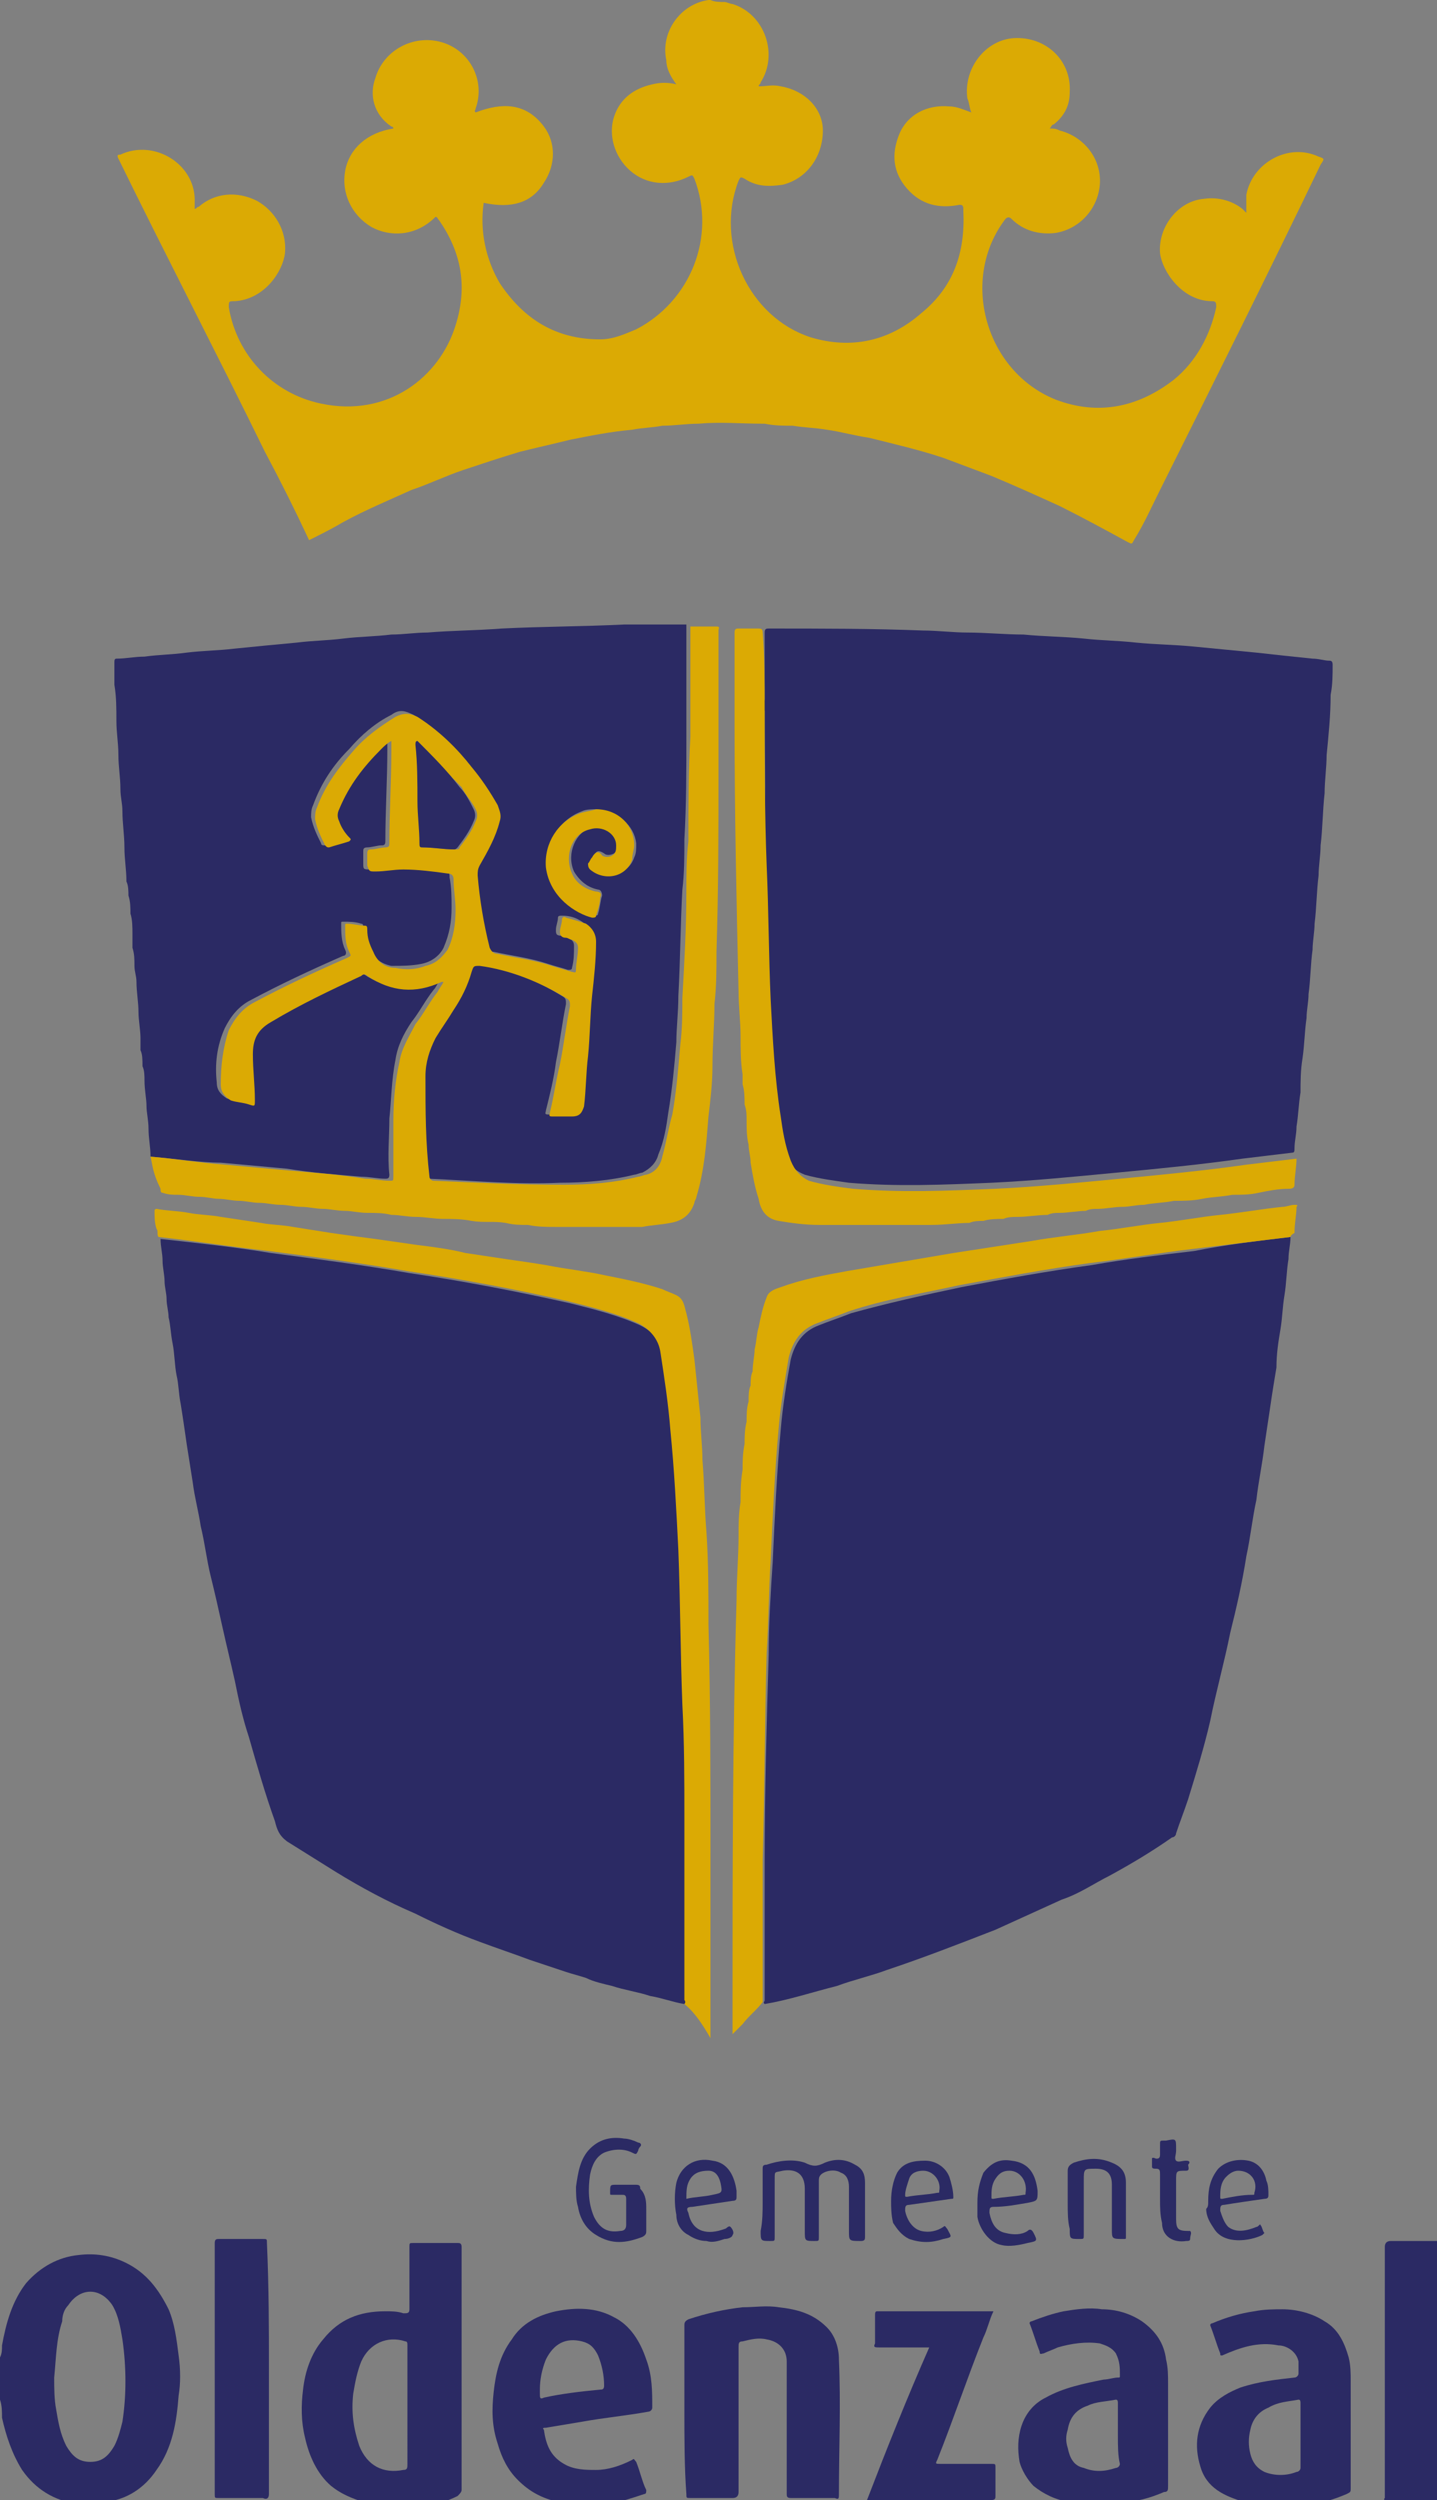 <?xml version="1.0" encoding="UTF-8"?>
<!-- Generator: Adobe Illustrator 23.1.1, SVG Export Plug-In . SVG Version: 6.00 Build 0)  -->
<svg xmlns="http://www.w3.org/2000/svg" xmlns:xlink="http://www.w3.org/1999/xlink" version="1.1" id="Laag_1" x="0px" y="0px" viewBox="0 0 71.6 124.5" style="enable-background:new 0 0 71.6 124.5;" xml:space="preserve">
<rect x="0" y="0" width="71.6" height="124.5" fill="#808080" stroke="none"/>
<style type="text/css">
	.st0{fill:#DBAA04;}
	.st1{fill:#2B2A64;}
	.st2{fill:#FFFFFF;}
</style>
<g>
	<path class="st0" d="M36.1,0.1c0.1,0,0.3,0.1,0.4,0.1c1.6,0.5,2.3,2.5,1.4,3.9c0,0.1-0.1,0.1-0.1,0.2c0.4,0,0.7-0.1,1.1,0   C40.1,4.5,41,5.4,41,6.5c0,1.3-0.8,2.4-2,2.7c-0.7,0.1-1.3,0.1-1.9-0.3c-0.2-0.1-0.2-0.1-0.3,0.1c-1.2,3.1,0.5,6.8,3.6,7.8   c2,0.6,3.9,0.2,5.5-1.2c1.6-1.3,2.2-3,2.1-5.1v-0.1c0-0.2-0.1-0.2-0.2-0.2c-1,0.2-1.9,0-2.6-0.8s-0.8-1.7-0.4-2.7s1.4-1.5,2.5-1.4   c0.4,0,0.8,0.2,1.1,0.3l0,0l0,0l0,0l0,0c-0.1-0.2-0.1-0.5-0.2-0.7c-0.2-1.5,0.9-2.9,2.3-3c1.6-0.1,2.9,1.1,2.8,2.7   c0,0.7-0.3,1.2-0.8,1.6c-0.1,0-0.1,0.1-0.2,0.2c0.2,0,0.3,0,0.5,0.1c1.2,0.3,2.1,1.4,2,2.7c-0.1,1.2-1,2.2-2.2,2.4   c-0.8,0.1-1.6-0.1-2.2-0.7c-0.1-0.1-0.2-0.1-0.3,0c-2.3,3-1,7.6,2.5,9c2.1,0.8,4.1,0.4,5.9-1c1.1-0.9,1.8-2.2,2.1-3.6   c0-0.2,0-0.3-0.2-0.3c-1.5,0-2.5-1.5-2.6-2.4c-0.1-1.3,0.9-2.6,2.2-2.7c0.7-0.1,1.4,0.1,1.9,0.5c0.1,0.1,0.1,0.1,0.2,0.2   c0-0.3,0-0.6,0-0.9c0.3-1.6,2.1-2.6,3.6-1.9C66,7.9,66,7.9,65.8,8.2c-2.6,5.4-5.3,10.8-8,16.2c-0.4,0.8-0.8,1.7-1.3,2.5   c-0.1,0.2-0.1,0.2-0.3,0.1c-1.1-0.6-2.2-1.2-3.4-1.8c-1.1-0.5-2.2-1-3.4-1.5c-0.8-0.3-1.6-0.6-2.4-0.9c-1.2-0.4-2.5-0.7-3.7-1   c-0.7-0.1-1.4-0.3-2.1-0.4c-0.6-0.1-1.1-0.1-1.7-0.2c-0.5,0-0.9,0-1.4-0.1c0,0,0,0-0.1,0c-1.1,0-2.1-0.1-3.2,0   c-0.6,0-1.2,0.1-1.8,0.1c-0.5,0.1-1,0.1-1.5,0.2c-1.1,0.1-2.1,0.3-3.1,0.5c-0.8,0.2-1.7,0.4-2.5,0.6c-1,0.3-1.9,0.6-2.8,0.9   c-0.9,0.3-1.7,0.7-2.6,1c-1.1,0.5-2.3,1-3.4,1.6c-0.5,0.3-1.1,0.6-1.7,0.9c-0.7-1.5-1.4-2.9-2.2-4.4c-2.4-4.9-4.9-9.7-7.3-14.6   C5.8,7.7,5.9,7.7,6,7.7c1.7-0.8,3.8,0.5,3.7,2.4c0,0.1,0,0.2,0,0.3c0.1,0,0.1-0.1,0.2-0.1c0.8-0.7,1.9-0.8,2.9-0.3   c0.9,0.5,1.5,1.5,1.4,2.6c-0.1,0.9-1,2.3-2.5,2.4c-0.3,0-0.3,0-0.3,0.3c0.4,2.4,2.2,4.3,4.6,4.8c3.3,0.7,5.9-1.3,6.7-3.9   c0.6-1.9,0.3-3.6-0.8-5.2c-0.1-0.1-0.1-0.2-0.2-0.2c-1,1-2.3,1-3.2,0.5c-1-0.6-1.5-1.7-1.3-2.8s1.1-1.9,2.4-2.1   c0-0.1-0.1-0.1-0.1-0.1c-0.9-0.6-1.1-1.6-0.8-2.4c0.4-1.4,1.9-2.2,3.3-1.8c1.4,0.4,2.2,1.9,1.7,3.3c0,0.1-0.1,0.1,0,0.2   c1.3-0.5,2.5-0.5,3.4,0.7c0.6,0.8,0.6,1.9,0,2.8c-0.6,1-1.6,1.3-3,1c-0.2,1.4,0.1,2.8,0.8,4c1.2,1.8,2.8,2.8,5,2.8   c0.7,0,1.3-0.3,1.8-0.5c2.7-1.4,4-4.6,2.9-7.5c-0.1-0.2-0.1-0.2-0.3-0.1c-1,0.5-2.1,0.4-2.9-0.3c-0.8-0.7-1.1-1.8-0.8-2.7   c0.3-0.9,1-1.4,1.9-1.6c0.4-0.1,0.8-0.1,1.2,0c-0.3-0.4-0.5-0.8-0.5-1.2c-0.3-1.4,0.7-2.8,2.1-3h0.1C35.6,0.1,35.9,0.1,36.1,0.1z"></path>
	<path class="st1" d="M0,117.4c0.1-0.2,0.1-0.4,0.1-0.6c0.2-1.1,0.5-2.2,1.2-3.1c0.7-0.8,1.6-1.3,2.6-1.4c0.8-0.1,1.6,0,2.4,0.4   c1,0.5,1.6,1.3,2.1,2.3c0.3,0.7,0.4,1.5,0.5,2.3c0.1,0.7,0.1,1.4,0,2c-0.1,1.3-0.3,2.6-1.1,3.7c-0.6,0.9-1.5,1.5-2.6,1.6   c0,0-0.1,0-0.1,0.1c-0.4,0-0.8,0-1.2,0c0-0.1-0.1,0-0.1,0c-1.1-0.2-2-0.7-2.7-1.7c-0.5-0.8-0.8-1.7-1-2.6c0-0.3,0-0.6-0.1-0.9   C0,118.8,0,118.1,0,117.4z M2.7,118.4c0,0.5,0,1.1,0.1,1.6c0.1,0.6,0.2,1.2,0.5,1.8c0.3,0.5,0.6,0.8,1.2,0.8s0.9-0.3,1.2-0.8   c0.2-0.4,0.3-0.8,0.4-1.2c0.2-1.3,0.2-2.7,0-4.1c-0.1-0.6-0.2-1.2-0.5-1.7c-0.6-0.9-1.6-0.9-2.2,0c-0.2,0.2-0.3,0.5-0.3,0.8   C2.8,116.5,2.8,117.4,2.7,118.4z"></path>
	<path class="st1" d="M18.7,124.7c-0.2-0.1-0.4-0.1-0.6-0.1c-0.6-0.2-1.1-0.4-1.6-0.8c-0.7-0.6-1.1-1.5-1.3-2.4   c-0.2-0.8-0.2-1.6-0.1-2.4c0.1-0.9,0.4-1.8,1-2.5c0.8-1,1.8-1.4,3.1-1.4c0.3,0,0.6,0,0.9,0.1c0.2,0,0.3,0,0.3-0.2c0-1,0-2.1,0-3.1   c0-0.2,0-0.2,0.2-0.2c0.7,0,1.5,0,2.2,0c0.1,0,0.2,0,0.2,0.2c0,4,0,8,0,12.1c0,0.1-0.1,0.2-0.2,0.3c-0.6,0.3-1.3,0.5-2,0.6   c-0.1,0-0.2,0-0.2,0.1C19.9,124.7,19.3,124.7,18.7,124.7z M20.3,119.7c0-1,0-2,0-2.9c0-0.1,0-0.2-0.1-0.2c-0.9-0.3-1.8,0.1-2.2,1   c-0.2,0.5-0.3,1-0.4,1.6c-0.1,0.9,0,1.7,0.3,2.6c0.4,1,1.2,1.4,2.2,1.2c0.2,0,0.2-0.1,0.2-0.3C20.3,121.6,20.3,120.7,20.3,119.7z"></path>
	<path class="st1" d="M53.7,124.7c-0.1-0.1-0.3-0.1-0.4-0.1c-0.7-0.1-1.3-0.4-1.8-0.8c-0.3-0.3-0.6-0.8-0.7-1.2   c-0.1-0.6-0.1-1.2,0.1-1.8s0.6-1.1,1.2-1.4c0.9-0.5,1.9-0.7,2.9-0.9c0.2,0,0.5-0.1,0.7-0.1c0.1,0,0.1,0,0.1-0.1   c0-0.4,0-0.7-0.2-1.1c-0.2-0.3-0.5-0.4-0.8-0.5c-0.7-0.1-1.4,0-2.1,0.2c-0.2,0.1-0.5,0.2-0.7,0.3c-0.1,0-0.2,0.1-0.2-0.1   c-0.2-0.5-0.3-0.9-0.5-1.4c0-0.1,0.1-0.1,0.1-0.1c0.5-0.2,1.1-0.4,1.6-0.5c0.6-0.1,1.3-0.2,1.9-0.1c0.7,0,1.4,0.2,2,0.6   c0.7,0.5,1.1,1.1,1.2,1.9c0.1,0.4,0.1,0.8,0.1,1.2c0,1.7,0,3.4,0,5.1c0,0.2,0,0.3-0.2,0.3c-0.7,0.3-1.4,0.5-2.1,0.5   c-0.1,0-0.2,0-0.2,0.1C55,124.7,54.4,124.7,53.7,124.7z M55.7,121.3c0-0.5,0-1.1,0-1.6c0-0.1,0-0.2-0.1-0.2c-0.5,0.1-1,0.1-1.4,0.3   c-0.6,0.2-0.9,0.6-1,1.2c-0.1,0.3-0.1,0.6,0,0.9c0.1,0.5,0.3,0.9,0.8,1c0.5,0.2,1,0.2,1.6,0c0.1,0,0.2-0.1,0.2-0.2   C55.7,122.3,55.7,121.8,55.7,121.3z"></path>
	<path class="st1" d="M62.7,124.7c-0.2-0.1-0.5-0.1-0.7-0.1c-1-0.3-1.9-0.7-2.2-1.8c-0.3-1-0.2-2,0.5-2.9c0.4-0.5,1-0.8,1.5-1   c0.9-0.3,1.8-0.4,2.7-0.5c0.1,0,0.2-0.1,0.2-0.2c0-0.2,0-0.4,0-0.6c-0.1-0.5-0.6-0.8-1-0.8c-1-0.2-1.9,0.1-2.8,0.5   c-0.1,0-0.1,0-0.1-0.1c-0.2-0.5-0.3-0.9-0.5-1.4c0-0.1,0.1-0.1,0.1-0.1c0.7-0.3,1.4-0.5,2.1-0.6c0.5-0.1,1-0.1,1.4-0.1   c0.7,0,1.5,0.2,2.1,0.6c0.7,0.4,1,1.1,1.2,1.8c0.1,0.4,0.1,0.8,0.1,1.2c0,1.8,0,3.5,0,5.3c0,0.2,0,0.2-0.2,0.3   c-0.7,0.3-1.4,0.5-2.2,0.6c-0.1,0-0.1,0-0.2,0C64,124.7,63.4,124.7,62.7,124.7z M64.8,121.3c0-0.5,0-1.1,0-1.6c0-0.1,0-0.2-0.1-0.2   c-0.5,0.1-1,0.1-1.5,0.4c-0.5,0.2-0.8,0.6-0.9,1.1c-0.1,0.4-0.1,0.8,0,1.2s0.3,0.7,0.7,0.9c0.5,0.2,1.1,0.2,1.6,0   c0.1,0,0.2-0.1,0.2-0.2C64.8,122.3,64.8,121.8,64.8,121.3z"></path>
	<path class="st1" d="M28.2,124.7c-0.1-0.1-0.3-0.1-0.4-0.1c-0.8-0.2-1.4-0.5-2-1.1c-0.5-0.5-0.8-1.1-1-1.8   c-0.3-0.9-0.3-1.7-0.2-2.6c0.1-0.9,0.3-1.8,0.9-2.6c0.5-0.8,1.3-1.2,2.2-1.4c1-0.2,2-0.2,2.9,0.3c0.8,0.4,1.3,1.2,1.6,2.1   c0.3,0.8,0.3,1.6,0.3,2.4c0,0.1-0.1,0.2-0.2,0.2c-1.1,0.2-2.2,0.3-3.3,0.5c-0.6,0.1-1.2,0.2-1.8,0.3c-0.1,0-0.2,0-0.1,0.1   c0.1,0.7,0.3,1.3,1,1.7c0.5,0.3,1.1,0.3,1.6,0.3c0.6,0,1.2-0.2,1.8-0.5c0.1-0.1,0.1,0,0.2,0.1c0.2,0.5,0.3,1,0.5,1.4   c0,0.1,0,0.2-0.1,0.2c-0.6,0.2-1.2,0.4-1.8,0.5c-0.2,0-0.3,0-0.5,0.1C29.3,124.7,28.8,124.7,28.2,124.7z M26.9,119   c0,0.1,0,0.1,0,0.2c0,0.2,0,0.3,0.2,0.2c0.9-0.2,1.8-0.3,2.8-0.4c0.1,0,0.2,0,0.2-0.2c0-0.5-0.1-1-0.3-1.5   c-0.2-0.4-0.4-0.6-0.8-0.7c-0.8-0.2-1.4,0.1-1.8,0.9C27,118,26.9,118.5,26.9,119z"></path>
	<path class="st1" d="M71.6,124.5c-0.8,0-1.6,0-2.5,0c-0.1,0-0.2,0-0.1-0.1v-0.1c0-4.1,0-8.3,0-12.4c0-0.2,0.1-0.3,0.3-0.3   c0.8,0,1.6,0,2.3,0C71.6,115.9,71.6,120.2,71.6,124.5z"></path>
	<path class="st1" d="M34.1,99.8c-0.6-0.1-1.1-0.3-1.7-0.4c-0.6-0.2-1.3-0.3-1.9-0.5c-0.4-0.1-0.9-0.2-1.3-0.4   c-0.3-0.1-0.7-0.2-1-0.3c-0.6-0.2-1.2-0.4-1.8-0.6c-0.8-0.3-1.7-0.6-2.5-0.9c-1.1-0.4-2.2-0.9-3.2-1.4c-1.4-0.6-2.7-1.3-4-2.1   c-0.8-0.5-1.6-1-2.4-1.5c-0.4-0.3-0.5-0.6-0.6-1c-0.5-1.4-0.9-2.8-1.3-4.2c-0.3-0.9-0.5-1.8-0.7-2.8c-0.2-0.9-0.4-1.7-0.6-2.6   s-0.4-1.8-0.6-2.6c-0.2-0.8-0.3-1.7-0.5-2.5c-0.1-0.7-0.3-1.4-0.4-2.2c-0.1-0.6-0.2-1.3-0.3-1.9c-0.1-0.7-0.2-1.4-0.3-2   c-0.1-0.5-0.1-1-0.2-1.4c-0.1-0.5-0.1-1.1-0.2-1.6c-0.1-0.5-0.1-0.9-0.2-1.3c0-0.3-0.1-0.6-0.1-0.9s-0.1-0.6-0.1-0.9   s-0.1-0.7-0.1-1c0-0.4-0.1-0.7-0.1-1.1c1.8,0.2,3.7,0.4,5.5,0.7c2.3,0.3,4.6,0.6,6.9,1c2.7,0.4,5.3,0.9,8,1.5   c1.2,0.3,2.4,0.6,3.5,1.1c0.6,0.3,1,0.7,1.1,1.4c0.3,1.3,0.4,2.6,0.5,3.9c0.2,2,0.3,4,0.4,6c0.1,2.6,0.2,5.1,0.2,7.7   c0,1.9,0.1,3.8,0.1,5.7c0,3,0,6,0,9C34.2,99.6,34.2,99.7,34.1,99.8z"></path>
	<path class="st1" d="M64.3,61.6c0,0.4-0.1,0.7-0.1,1.1c-0.1,0.6-0.1,1.2-0.2,1.8c-0.1,0.6-0.1,1.1-0.2,1.7s-0.2,1.2-0.2,1.9   c-0.1,0.6-0.2,1.2-0.3,1.9c-0.1,0.7-0.2,1.3-0.3,2c-0.1,0.9-0.3,1.8-0.4,2.7c-0.2,0.9-0.3,1.9-0.5,2.8c-0.2,1.3-0.5,2.6-0.8,3.8   c-0.3,1.5-0.7,2.9-1,4.4c-0.3,1.3-0.7,2.6-1.1,3.9c-0.2,0.6-0.4,1.1-0.6,1.7c0,0.1-0.1,0.2-0.2,0.2c-1,0.7-2,1.3-3.1,1.9   c-0.8,0.4-1.5,0.9-2.4,1.2c-1.1,0.5-2.2,1-3.3,1.5c-1.8,0.7-3.6,1.4-5.4,2c-0.8,0.3-1.7,0.5-2.5,0.8c-1.2,0.3-2.4,0.7-3.6,0.9   c-0.1-0.1,0-0.1,0-0.2c0-2.3,0-4.6,0-6.9c0-3.4,0.1-6.9,0.2-10.3c0-1.5,0.1-3.1,0.2-4.6c0.1-2.2,0.2-4.4,0.4-6.6   c0.1-1.2,0.3-2.4,0.5-3.5c0.2-0.8,0.6-1.4,1.4-1.7c0.5-0.2,1.1-0.4,1.6-0.6c1.8-0.5,3.6-0.9,5.5-1.3c2.1-0.4,4.3-0.8,6.5-1.1   c1.7-0.3,3.4-0.5,5.1-0.7C61,62,62.6,61.8,64.3,61.6z"></path>
	<path class="st1" d="M38.1,35.4c-0.1-0.2,0-0.4,0-0.6c0-1.1,0-2.2,0-3.3c0-0.2,0.1-0.2,0.2-0.2c2.6,0,5.2,0,7.7,0.1   c0.7,0,1.5,0.1,2.2,0.1c0.9,0,1.9,0.1,2.8,0.1c1,0.1,2,0.1,3,0.2c0.9,0.1,1.7,0.1,2.6,0.2c1,0.1,1.9,0.1,2.9,0.2s2.1,0.2,3.1,0.3   c0.9,0.1,1.8,0.2,2.8,0.3c0.3,0,0.6,0.1,0.8,0.1c0.1,0,0.2,0,0.2,0.2c0,0.5,0,1-0.1,1.5c0,1-0.1,2-0.2,3c0,0.6-0.1,1.3-0.1,1.9   c-0.1,0.9-0.1,1.8-0.2,2.6c0,0.5-0.1,1-0.1,1.5c-0.1,0.8-0.1,1.6-0.2,2.4c0,0.4-0.1,0.9-0.1,1.3c-0.1,0.7-0.1,1.5-0.2,2.2   c0,0.4-0.1,0.8-0.1,1.2c-0.1,0.7-0.1,1.3-0.2,2c-0.1,0.6-0.1,1.2-0.1,1.7c-0.1,0.6-0.1,1.1-0.2,1.7c0,0.4-0.1,0.7-0.1,1.1   c0,0.1,0,0.2-0.1,0.2c-0.8,0.1-1.7,0.2-2.5,0.3c-2.1,0.3-4.2,0.5-6.3,0.7c-2.1,0.2-4.1,0.4-6.2,0.5c-2.4,0.1-4.7,0.2-7.1,0   c-0.7-0.1-1.5-0.2-2.2-0.4c-0.5-0.2-0.8-0.5-0.9-1c-0.2-0.7-0.3-1.4-0.5-2.2c-0.3-1.9-0.4-3.9-0.5-5.8C38.1,47.3,38,45,38,42.8   C38.2,40.5,38.1,37.9,38.1,35.4z"></path>
	<path class="st1" d="M7.5,57.6c0-0.5-0.1-0.9-0.1-1.4c0-0.4-0.1-0.8-0.1-1.1c0-0.4-0.1-0.8-0.1-1.3c0-0.2,0-0.5-0.1-0.7   c0-0.3,0-0.6-0.1-0.8c0-0.2,0-0.4,0-0.6c0-0.4-0.1-0.9-0.1-1.3c0-0.5-0.1-1-0.1-1.5c0-0.3-0.1-0.5-0.1-0.8s0-0.6-0.1-0.9   c0-0.2,0-0.5,0-0.7c0-0.3,0-0.7-0.1-1c0-0.3,0-0.6-0.1-0.9c0-0.2,0-0.5-0.1-0.7c0-0.6-0.1-1.1-0.1-1.7S6.1,41,6.1,40.4   C6.1,40,6,39.7,6,39.3c0-0.6-0.1-1.1-0.1-1.7c0-0.6-0.1-1.1-0.1-1.7s0-1.2-0.1-1.8c0-0.4,0-0.8,0-1.1c0-0.1,0-0.2,0.1-0.2   c0.5,0,0.9-0.1,1.4-0.1c0.7-0.1,1.4-0.1,2.1-0.2c0.8-0.1,1.6-0.1,2.4-0.2c1-0.1,2-0.2,3.1-0.3c0.8-0.1,1.5-0.1,2.3-0.2   c0.8-0.1,1.6-0.1,2.4-0.2c0.6,0,1.2-0.1,1.8-0.1c1.2-0.1,2.4-0.1,3.7-0.2c2-0.1,4.1-0.1,6.1-0.2c1,0,2,0,3.1,0c0,1.8,0,3.7,0,5.5   c0,1.7,0,3.5-0.1,5.2c0,0.8,0,1.7-0.1,2.5c-0.1,1.8-0.1,3.5-0.2,5.3c0,0.8-0.1,1.6-0.1,2.3c-0.1,1.2-0.2,2.3-0.4,3.5   c-0.1,0.7-0.2,1.4-0.5,2.1c-0.1,0.4-0.4,0.7-0.8,0.9c-0.1,0-0.3,0.1-0.4,0.1c-1.2,0.3-2.5,0.4-3.7,0.4c-2.2,0.1-4.3-0.1-6.5-0.2   c-0.1,0-0.2-0.1-0.2-0.2c-0.1-1.7-0.2-3.3-0.2-5c0-0.7,0.2-1.3,0.5-1.9c0.3-0.5,0.6-0.9,0.9-1.4c0.4-0.6,0.7-1.2,0.9-1.9   c0.1-0.3,0.1-0.3,0.4-0.3c1.6,0.2,3,0.8,4.3,1.6c0.2,0.1,0.2,0.2,0.2,0.4c-0.2,1-0.3,1.9-0.5,2.9c-0.1,0.8-0.3,1.6-0.5,2.4   c0,0.1-0.1,0.2,0.1,0.2c0.3,0,0.7,0,1,0c0.4,0,0.5-0.2,0.6-0.5c0.1-0.8,0.2-1.7,0.2-2.5c0.1-1,0.2-2,0.2-3c0.1-0.9,0.2-1.8,0.2-2.7   c0-0.4-0.2-0.7-0.5-0.9c-0.3-0.2-0.6-0.3-1-0.3c-0.1,0-0.2,0-0.2,0.1c0,0.2-0.1,0.4-0.1,0.6s0,0.3,0.3,0.3c0.1,0,0.2,0,0.3,0.1   c0.2,0.1,0.3,0.2,0.3,0.4c0,0.4,0,0.7-0.1,1.1c0,0.1-0.1,0.1-0.2,0.1c-0.3-0.1-0.7-0.2-1-0.3c-0.9-0.3-1.8-0.4-2.7-0.6   c-0.2,0-0.3-0.1-0.4-0.3c-0.4-1.2-0.5-2.4-0.6-3.6c0-0.2,0-0.3,0.1-0.5c0.4-0.7,0.8-1.5,1-2.2c0.1-0.3,0.1-0.5-0.1-0.8   c-0.4-0.7-0.8-1.3-1.3-1.9c-0.8-1-1.7-1.9-2.7-2.5c-0.4-0.2-0.7-0.3-1.1,0c-0.8,0.4-1.5,1-2.1,1.7c-0.8,0.8-1.4,1.7-1.8,2.8   c-0.1,0.2-0.1,0.4-0.1,0.6c0.1,0.5,0.3,0.9,0.5,1.3c0,0.1,0.1,0.1,0.2,0.1c0.4-0.1,0.7-0.1,1-0.3c0.1,0,0.1-0.1,0-0.2   c-0.2-0.2-0.3-0.5-0.5-0.8c-0.1-0.2-0.1-0.4,0-0.6c0.5-1.1,1.3-2.1,2.1-3c0.2-0.2,0.3-0.3,0.5-0.4c0,0.2,0,0.3,0,0.5   c0,1.5-0.1,3.1-0.1,4.6c0,0.2-0.1,0.2-0.2,0.2c-0.2,0-0.5,0.1-0.7,0.1s-0.2,0.1-0.2,0.2c0,0.2,0,0.4,0,0.6c0,0.3,0,0.3,0.4,0.3   c0.5-0.1,0.9-0.1,1.4-0.1c0.7,0,1.5,0.1,2.2,0.2c0.3,0,0.3,0.1,0.3,0.3c0.1,0.5,0.1,1,0.1,1.5c0,0.7-0.1,1.3-0.4,2   c-0.2,0.4-0.6,0.7-1.1,0.8c-0.5,0.1-1,0.1-1.5,0.1c-0.5-0.1-0.9-0.4-1.1-0.8c-0.2-0.3-0.2-0.7-0.3-1.1c0-0.1,0-0.2-0.1-0.2   c-0.3-0.1-0.6-0.1-0.9-0.1c-0.1,0-0.1,0-0.1,0.1c0,0.4,0,0.9,0.2,1.3c0.1,0.2,0,0.3-0.1,0.3c-1.6,0.7-3.1,1.4-4.6,2.2   c-0.6,0.3-1,0.8-1.3,1.4c-0.4,0.9-0.5,1.8-0.4,2.7c0,0.4,0.2,0.6,0.5,0.8c0.3,0.1,0.6,0.2,0.9,0.2c0.3,0.1,0.3,0.1,0.3-0.2   c-0.1-0.8-0.1-1.5-0.1-2.3c0-0.7,0.3-1.3,0.9-1.6c1.5-0.9,3-1.6,4.5-2.3c0.1,0,0.2,0,0.3,0c1.2,0.8,2.4,0.9,3.7,0.3c0,0,0,0,0.1,0   c-0.1,0.2-0.2,0.4-0.3,0.5c-0.4,0.5-0.7,1.1-1.1,1.6c-0.4,0.6-0.7,1.2-0.8,1.9c-0.2,1-0.2,2-0.3,2.9c0,0.9-0.1,1.9,0,2.8   c0,0.2-0.1,0.2-0.2,0.2c-0.4,0-0.8-0.1-1.2-0.1c-1.2-0.1-2.5-0.2-3.7-0.4c-1.1-0.1-2.2-0.2-3.3-0.3C10,57.9,8.7,57.7,7.5,57.6z    M29.7,40.3c-0.2,0-0.5,0-0.7,0.1c-1.1,0.4-1.8,1.5-1.7,2.7c0.1,1.5,1.4,2.3,2.3,2.5c0.1,0,0.2,0,0.2-0.1c0.1-0.3,0.1-0.6,0.2-0.9   c0-0.2-0.1-0.3-0.2-0.3c-0.5-0.1-0.9-0.4-1.2-0.9c-0.4-0.9,0.1-2,0.9-2.2c0.6-0.1,1.3,0.3,1.3,0.8c0,0.2,0,0.3-0.2,0.5   c-0.2,0.1-0.4,0.1-0.5,0c-0.3-0.2-0.4-0.1-0.5,0.1c-0.1,0.1-0.1,0.2-0.2,0.3c-0.1,0.1-0.1,0.2,0.1,0.3c0.7,0.6,1.8,0.4,2.1-0.5   c0.1-0.2,0.1-0.4,0.1-0.7C31.6,41.1,30.8,40.4,29.7,40.3z"></path>
	<path class="st0" d="M7.5,57.6c1.2,0.1,2.4,0.3,3.7,0.4c1.1,0.1,2.2,0.2,3.3,0.3c1.2,0.1,2.5,0.2,3.7,0.4c0.4,0,0.8,0.1,1.2,0.1   c0.2,0,0.2,0,0.2-0.2c0-0.9,0-1.9,0-2.8c0-1,0.1-2,0.3-2.9c0.1-0.7,0.5-1.3,0.8-1.9c0.4-0.5,0.7-1.1,1.1-1.6   c0.1-0.2,0.2-0.3,0.3-0.5H22c-1.3,0.6-2.5,0.5-3.7-0.3c-0.1-0.1-0.2-0.1-0.3,0c-1.5,0.7-3,1.4-4.5,2.3c-0.7,0.4-0.9,0.9-0.9,1.6   c0,0.8,0.1,1.5,0.1,2.3c0,0.3,0,0.3-0.3,0.2c-0.3-0.1-0.6-0.1-0.9-0.2C11.2,54.6,11,54.4,11,54c0-0.9,0.1-1.8,0.4-2.7   c0.3-0.6,0.7-1.1,1.3-1.4c1.5-0.8,3-1.5,4.6-2.2c0.2-0.1,0.2-0.1,0.1-0.3c-0.2-0.4-0.2-0.8-0.2-1.3c0-0.1,0-0.1,0.1-0.1   c0.3,0,0.6,0.1,0.9,0.1c0.1,0,0.1,0.1,0.1,0.2c0,0.4,0.1,0.7,0.3,1.1c0.2,0.5,0.6,0.8,1.1,0.8c0.5,0.1,1,0.1,1.5-0.1   c0.5-0.1,0.8-0.4,1.1-0.8c0.3-0.6,0.4-1.3,0.4-2c0-0.5-0.1-1-0.1-1.5c0-0.2-0.1-0.3-0.3-0.3c-0.7-0.1-1.5-0.2-2.2-0.2   c-0.5,0-0.9,0.1-1.4,0.1c-0.3,0-0.3,0-0.4-0.3c0-0.2,0-0.4,0-0.6s0.1-0.2,0.2-0.2c0.2,0,0.5-0.1,0.7-0.1s0.2-0.1,0.2-0.2   c0-1.5,0.1-3.1,0.1-4.6c0-0.2,0-0.3,0-0.5c-0.2,0.1-0.4,0.3-0.5,0.4c-0.9,0.9-1.6,1.8-2.1,3c-0.1,0.2-0.1,0.4,0,0.6   c0.1,0.3,0.3,0.6,0.5,0.8c0.1,0.1,0.1,0.1,0,0.2c-0.3,0.1-0.7,0.2-1,0.3c-0.1,0-0.1,0-0.2-0.1c-0.2-0.4-0.4-0.8-0.5-1.3   c0-0.2,0-0.4,0.1-0.6c0.4-1.1,1.1-2,1.8-2.8c0.6-0.7,1.3-1.2,2.1-1.7c0.4-0.2,0.7-0.2,1.1,0c1.1,0.7,2,1.6,2.7,2.5   c0.5,0.6,0.9,1.2,1.3,1.9c0.1,0.3,0.2,0.5,0.1,0.8c-0.2,0.8-0.6,1.5-1,2.2c-0.1,0.2-0.1,0.3-0.1,0.5c0.1,1.2,0.3,2.4,0.6,3.6   c0.1,0.2,0.2,0.3,0.4,0.3c0.9,0.2,1.8,0.3,2.7,0.6c0.3,0.1,0.7,0.2,1,0.3c0.1,0,0.2,0.1,0.2-0.1c0-0.4,0.1-0.7,0.1-1.1   c0-0.2-0.1-0.3-0.3-0.4c-0.1,0-0.2-0.1-0.3-0.1c-0.2,0-0.3-0.1-0.3-0.3c0-0.2,0.1-0.4,0.1-0.6c0-0.1,0.1-0.2,0.2-0.1   c0.4,0.1,0.7,0.2,1,0.3c0.3,0.2,0.5,0.5,0.5,0.9c0,0.9-0.1,1.8-0.2,2.7c-0.1,1-0.1,2-0.2,3c-0.1,0.8-0.1,1.7-0.2,2.5   c-0.1,0.3-0.2,0.5-0.6,0.5c-0.3,0-0.7,0-1,0c-0.2,0-0.1-0.1-0.1-0.2c0.2-0.8,0.3-1.6,0.5-2.4c0.2-1,0.3-1.9,0.5-2.9   c0-0.2,0-0.3-0.2-0.4c-1.3-0.8-2.8-1.4-4.3-1.6c-0.3,0-0.3,0-0.4,0.3c-0.2,0.7-0.5,1.3-0.9,1.9c-0.3,0.5-0.6,0.9-0.9,1.4   c-0.3,0.6-0.5,1.2-0.5,1.9c0,1.7,0,3.3,0.2,5c0,0.1,0.1,0.2,0.2,0.2c2.2,0.1,4.3,0.2,6.5,0.2c1.3,0,2.5-0.1,3.7-0.4   c0.1,0,0.3-0.1,0.4-0.1c0.4-0.1,0.7-0.4,0.8-0.9c0.2-0.7,0.3-1.4,0.5-2.1c0.2-1.1,0.3-2.3,0.4-3.5c0.1-0.8,0.1-1.6,0.1-2.3   c0.1-1.8,0.2-3.5,0.2-5.3c0-0.8,0-1.7,0.1-2.5c0-1.7,0-3.5,0.1-5.2c0-1.8,0-3.7,0-5.5c0.4,0,0.9,0,1.3,0c0.2,0,0.1,0.1,0.1,0.2   c0,2.3,0,4.6,0,6.9c0,3,0,6-0.1,9.1c0,0.9,0,1.7-0.1,2.6c0,1-0.1,2-0.1,3.1c0,0.8-0.1,1.7-0.2,2.5c-0.1,1.3-0.2,2.7-0.6,4   c0,0.1-0.1,0.2-0.1,0.3c-0.2,0.6-0.6,0.9-1.2,1C32.9,61,32.5,61,32,61.1c-0.2,0-0.4,0-0.6,0c-1.2,0-2.5,0-3.7,0   c-0.5,0-0.9,0-1.4-0.1c-0.4,0-0.7,0-1.1-0.1c-0.6-0.1-1.1,0-1.7-0.1c-0.5-0.1-1-0.1-1.4-0.1c-0.5,0-0.9-0.1-1.4-0.1   c-0.4,0-0.8-0.1-1.2-0.1c-0.4-0.1-0.8-0.1-1.2-0.1s-0.8-0.1-1.1-0.1c-0.4,0-0.8-0.1-1.1-0.1c-0.4,0-0.7-0.1-1.1-0.1   c-0.3,0-0.7-0.1-1-0.1c-0.4,0-0.7-0.1-1.1-0.1c-0.3,0-0.7-0.1-1-0.1s-0.7-0.1-1-0.1s-0.6-0.1-1-0.1c-0.3,0-0.7-0.1-1-0.1   s-0.5,0-0.8-0.1C8,59.4,8,59.3,8,59.2C7.6,58.4,7.6,58,7.5,57.6z M20.8,36.9c0,0.1,0,0.1,0,0.2c0,0.9,0,1.9,0.1,2.8   c0,0.7,0,1.4,0.1,2.1c0,0.1,0,0.2,0.1,0.2c0.5,0,1,0.1,1.6,0.1c0.1,0,0.2,0,0.2-0.1c0.3-0.4,0.6-0.8,0.8-1.3c0.1-0.2,0.1-0.4,0-0.6   c-0.2-0.4-0.5-0.7-0.7-1.1C22.2,38.4,21.5,37.6,20.8,36.9z"></path>
	<path class="st0" d="M64.3,61.6c-1.6,0.2-3.3,0.4-4.9,0.6c-1.7,0.2-3.4,0.5-5.1,0.7c-2.2,0.3-4.3,0.7-6.5,1.1   c-1.8,0.4-3.7,0.7-5.5,1.3c-0.5,0.2-1.1,0.4-1.6,0.6c-0.8,0.3-1.2,0.9-1.4,1.7c-0.2,1.2-0.4,2.3-0.5,3.5c-0.2,2.2-0.3,4.4-0.4,6.6   c-0.1,1.5-0.1,3.1-0.2,4.6c-0.1,3.4-0.1,6.9-0.2,10.3c0,2.3,0,4.6,0,6.9c0,0.1,0,0.2,0,0.2c-0.3,0.4-0.7,0.7-1,1.1   c-0.1,0.1-0.3,0.3-0.5,0.5c0-0.5,0-1,0-1.5c0-6.7,0-13.4,0.2-20.1c0-1.1,0.1-2.2,0.1-3.2c0-0.6,0-1.1,0.1-1.7c0-0.5,0-1,0.1-1.6   c0-0.4,0-0.8,0.1-1.3c0-0.3,0-0.7,0.1-1.1c0-0.3,0-0.7,0.1-1c0-0.3,0-0.6,0.1-0.8c0-0.2,0-0.5,0.1-0.7c0-0.4,0.1-0.8,0.1-1.1   c0.1-0.4,0.1-0.8,0.2-1.1c0.1-0.5,0.2-1,0.4-1.5c0.1-0.3,0.4-0.4,0.7-0.5c1.1-0.4,2.2-0.6,3.3-0.8c1.8-0.3,3.5-0.6,5.3-0.9   c1.3-0.2,2.6-0.4,3.9-0.6c1.1-0.2,2.3-0.3,3.4-0.5c1-0.1,2-0.3,3-0.4s2-0.3,3-0.4s2.1-0.3,3.1-0.4c0.2,0,0.4-0.1,0.6-0.1   c0.1,0,0.2,0,0.1,0.1c0,0.4-0.1,0.8-0.1,1.3C64.3,61.5,64.3,61.6,64.3,61.6z"></path>
	<path class="st0" d="M34.1,99.8c0.1-0.1,0-0.2,0-0.2c0-3,0-6,0-9c0-1.9,0-3.8-0.1-5.7c-0.1-2.6-0.1-5.1-0.2-7.7c-0.1-2-0.2-4-0.4-6   c-0.1-1.3-0.3-2.6-0.5-3.9c-0.1-0.6-0.5-1.1-1.1-1.4c-1.1-0.5-2.3-0.8-3.5-1.1c-2.6-0.6-5.3-1.1-8-1.5c-2.3-0.4-4.6-0.7-6.9-1   c-1.8-0.2-3.7-0.5-5.5-0.7c-0.1-0.1,0-0.3-0.1-0.4c-0.1-0.3-0.1-0.6-0.1-0.9c0-0.1,0.1-0.1,0.1-0.1c0.5,0.1,1.1,0.1,1.6,0.2   s1.1,0.1,1.6,0.2c0.7,0.1,1.3,0.2,2,0.3c0.5,0.1,1.1,0.1,1.6,0.2c0.6,0.1,1.3,0.2,1.9,0.3c0.7,0.1,1.4,0.2,2.2,0.3   c0.7,0.1,1.4,0.2,2.1,0.3c0.8,0.1,1.6,0.2,2.4,0.4c0.7,0.1,1.3,0.2,2,0.3c0.7,0.1,1.4,0.2,2,0.3c1,0.2,2,0.3,2.9,0.5   c1,0.2,2,0.4,2.9,0.7c0.2,0.1,0.5,0.2,0.7,0.3c0.4,0.2,0.4,0.6,0.5,0.9c0.2,0.8,0.3,1.6,0.4,2.3c0.1,1,0.2,1.9,0.3,2.9   c0,0.7,0.1,1.4,0.1,2.1c0.1,1.2,0.1,2.4,0.2,3.6c0.1,1.5,0.1,3.1,0.1,4.6c0.1,3.8,0.1,7.6,0.1,11.4c0,3,0,6,0,8.9   c0,0.1,0,0.1,0,0.3C35,100.8,34.6,100.2,34.1,99.8z"></path>
	<path class="st0" d="M38.1,35.4c0,2.6,0,5.1,0.1,7.7c0.1,2.2,0.1,4.5,0.2,6.7c0.1,1.9,0.2,3.9,0.5,5.8c0.1,0.7,0.2,1.4,0.5,2.2   c0.2,0.5,0.5,0.8,0.9,1c0.7,0.2,1.4,0.3,2.2,0.4c2.4,0.2,4.7,0.1,7.1,0c2.1-0.1,4.1-0.3,6.2-0.5s4.2-0.4,6.3-0.7   c0.8-0.1,1.7-0.2,2.5-0.3c0,0.4-0.1,0.9-0.1,1.3c0,0.2-0.2,0.2-0.3,0.2c-0.5,0-1,0.1-1.5,0.2c-0.4,0.1-0.9,0.1-1.3,0.1   c-0.5,0.1-1,0.1-1.5,0.2s-0.9,0.1-1.4,0.1c-0.5,0.1-1,0.1-1.5,0.2c-0.4,0-0.7,0.1-1.1,0.1s-0.8,0.1-1.2,0.1c-0.2,0-0.4,0-0.6,0.1   c-0.4,0-0.9,0.1-1.3,0.1c-0.2,0-0.4,0-0.6,0.1c-0.5,0-1,0.1-1.5,0.1c-0.2,0-0.5,0-0.7,0.1c-0.3,0-0.7,0-1,0.1c-0.2,0-0.5,0-0.7,0.1   c-0.6,0-1.2,0.1-1.9,0.1c-1.8,0-3.7,0-5.6,0c-0.7,0-1.4-0.1-2-0.2s-0.9-0.5-1-1.1c-0.2-0.6-0.3-1.2-0.4-1.8c0-0.3-0.1-0.6-0.1-0.9   c-0.1-0.4-0.1-0.8-0.1-1.2c0-0.3,0-0.5-0.1-0.8c0-0.3,0-0.7-0.1-1c0-0.1,0-0.3,0-0.5c-0.1-0.6-0.1-1.3-0.1-1.9   c0-0.7-0.1-1.5-0.1-2.2c-0.1-4.4-0.2-8.9-0.2-13.3c0-1.5,0-3.1,0-4.6c0-0.2,0.1-0.2,0.2-0.2c0.3,0,0.7,0,1,0c0.1,0,0.2,0,0.2,0.2   C38.1,32.7,38.1,34,38.1,35.4z"></path>
	<path class="st1" d="M34.1,120c0-1.4,0-2.8,0-4.2c0-0.1,0-0.2,0.2-0.3c0.9-0.3,1.8-0.5,2.7-0.6c0.6,0,1.2-0.1,1.8,0   c0.9,0.1,1.7,0.3,2.4,1c0.4,0.4,0.6,1,0.6,1.6c0.1,2.2,0,4.5,0,6.7c0,0.2,0,0.3-0.2,0.2c-0.7,0-1.4,0-2.2,0c-0.2,0-0.2-0.1-0.2-0.2   c0-2.1,0-4.1,0-6.2c0-0.1,0-0.3,0-0.4c0-0.6-0.4-1-1-1.1c-0.4-0.1-0.8,0-1.2,0.1c-0.2,0-0.2,0.1-0.2,0.3c0,2.4,0,4.8,0,7.2   c0,0.2-0.1,0.3-0.3,0.3c-0.7,0-1.4,0-2.1,0c-0.2,0-0.2,0-0.2-0.2C34.1,122.9,34.1,121.4,34.1,120z"></path>
	<path class="st1" d="M46.3,116.9c-0.9,0-1.7,0-2.5,0c-0.2,0-0.3,0-0.2-0.2c0-0.5,0-0.9,0-1.4c0-0.1,0-0.2,0.1-0.2   c1.9,0,3.9,0,5.8,0c-0.2,0.4-0.3,0.9-0.5,1.3c-0.8,2-1.5,4.1-2.3,6.1c-0.1,0.2-0.1,0.2,0.2,0.2c0.8,0,1.7,0,2.5,0   c0.2,0,0.2,0,0.2,0.2c0,0.5,0,0.9,0,1.4c0,0.1,0,0.2-0.2,0.2c-2,0-4.1,0-6.1,0c0,0,0,0-0.1,0C44.2,121.9,45.2,119.4,46.3,116.9z"></path>
	<path class="st1" d="M13.4,118c0,2.1,0,4.1,0,6.2c0,0.2-0.1,0.3-0.3,0.2c-0.7,0-1.4,0-2.2,0c-0.2,0-0.2,0-0.2-0.2   c0-4.2,0-8.4,0-12.5c0-0.2,0.1-0.2,0.2-0.2c0.7,0,1.5,0,2.2,0c0.2,0,0.2,0,0.2,0.2C13.4,113.9,13.4,116,13.4,118z"></path>
	<path class="st1" d="M38,109.7c0-0.6,0-1.1,0-1.7c0-0.1,0-0.2,0.2-0.2c0.6-0.2,1.3-0.3,1.9-0.1c0.4,0.2,0.6,0.2,1,0   c0.5-0.2,1-0.2,1.5,0.1c0.4,0.2,0.5,0.5,0.5,0.9c0,0.9,0,1.8,0,2.7c0,0.1,0,0.2-0.2,0.2c-0.6,0-0.6,0-0.6-0.5c0-0.7,0-1.5,0-2.2   c0-0.3-0.1-0.6-0.4-0.7c-0.3-0.2-0.8-0.1-1,0.1c-0.1,0.1-0.1,0.2-0.1,0.3c0,0.9,0,1.9,0,2.8c0,0.2,0,0.2-0.2,0.2   c-0.5,0-0.5,0-0.5-0.5c0-0.7,0-1.4,0-2.1c0-0.8-0.5-1-1.1-0.9c-0.4,0.1-0.4,0-0.4,0.4c0,1,0,1.9,0,2.9c0,0.2,0,0.2-0.2,0.2   c-0.5,0-0.5,0-0.5-0.5C38,110.6,38,110.1,38,109.7z"></path>
	<path class="st1" d="M32.2,110c0,0.4,0,0.7,0,1.1c0,0.1,0,0.2-0.2,0.3c-0.8,0.3-1.5,0.4-2.3-0.1c-0.5-0.3-0.8-0.8-0.9-1.4   c-0.1-0.3-0.1-0.7-0.1-1c0.1-0.7,0.2-1.4,0.7-1.9s1.1-0.6,1.7-0.5c0.2,0,0.5,0.1,0.7,0.2c0.1,0,0.2,0.1,0.1,0.2   c0,0-0.1,0.1-0.1,0.2c-0.1,0.2-0.1,0.2-0.3,0.1c-0.4-0.2-0.9-0.2-1.4,0c-0.4,0.2-0.6,0.6-0.7,1.1c-0.1,0.7-0.1,1.4,0.2,2.1   c0.3,0.6,0.7,0.8,1.3,0.7c0.2,0,0.3-0.1,0.3-0.3c0-0.4,0-0.9,0-1.3c0-0.2-0.1-0.2-0.2-0.2c-0.2,0-0.3,0-0.5,0c-0.1,0-0.1,0-0.1-0.1   c0-0.4,0-0.4,0.3-0.4s0.7,0,1,0c0.2,0,0.2,0.1,0.2,0.2C32.2,109.3,32.2,109.7,32.2,110z"></path>
	<path class="st1" d="M53.2,109.7c0-0.5,0-1.1,0-1.6c0-0.2,0.1-0.3,0.3-0.4c0.6-0.2,1.2-0.3,1.9,0c0.5,0.2,0.7,0.5,0.7,1   c0,0.9,0,1.8,0,2.7c0,0.1,0,0.1-0.1,0.1c-0.6,0-0.6,0-0.6-0.5c0-0.7,0-1.5,0-2.2c0-0.5-0.2-0.8-0.8-0.8l0,0c-0.6,0-0.6,0-0.6,0.6   c0,0.9,0,1.8,0,2.7c0,0.2,0,0.2-0.2,0.2c-0.5,0-0.5,0-0.5-0.5C53.2,110.6,53.2,110.2,53.2,109.7z"></path>
	<path class="st1" d="M60.2,109.6c0-0.6,0.1-1.1,0.5-1.6c0.4-0.4,1-0.5,1.5-0.4s0.8,0.5,0.9,1c0.1,0.2,0.1,0.5,0.1,0.7   c0,0.1,0,0.2-0.2,0.2c-0.7,0.1-1.4,0.2-2,0.3c-0.2,0-0.2,0.1-0.2,0.3c0.1,0.3,0.2,0.6,0.4,0.8c0.4,0.3,0.9,0.2,1.4,0   c0.1,0,0.2-0.2,0.2-0.1c0.1,0.1,0.1,0.3,0.2,0.4c0,0,0,0-0.1,0.1c-0.6,0.3-1.9,0.5-2.4-0.3c-0.2-0.3-0.4-0.6-0.4-1   C60.2,109.9,60.2,109.8,60.2,109.6z M61.7,108.1c-0.2,0-0.4,0.1-0.6,0.3c-0.3,0.3-0.3,0.7-0.3,1c0,0.1,0,0.1,0.1,0.1   c0.5-0.1,1-0.2,1.5-0.2c0.1,0,0.1,0,0.1-0.1C62.7,108.6,62.3,108.1,61.7,108.1z"></path>
	<path class="st1" d="M48.7,109.7c0-0.6,0.1-1,0.3-1.5c0.4-0.5,0.8-0.7,1.4-0.6c0.9,0.1,1.2,0.7,1.3,1.5c0,0.5,0,0.5-0.5,0.6   c-0.6,0.1-1.1,0.2-1.7,0.2c-0.2,0-0.2,0.1-0.2,0.3c0.1,0.5,0.3,0.9,0.8,1c0.4,0.1,0.8,0.1,1.1-0.1c0.1-0.1,0.2-0.1,0.3,0.1   c0.2,0.4,0.2,0.4-0.3,0.5c-0.4,0.1-0.9,0.2-1.3,0.1c-0.6-0.1-1.1-0.8-1.2-1.4C48.7,110,48.7,109.8,48.7,109.7z M50.3,108.1   c-0.3,0-0.5,0.1-0.7,0.4c-0.2,0.3-0.2,0.6-0.2,0.9c0,0.1,0,0.1,0.1,0.1c0.5-0.1,1-0.1,1.5-0.2c0.1,0,0.1,0,0.1-0.1   C51.2,108.6,50.8,108.1,50.3,108.1z"></path>
	<path class="st1" d="M35.2,111.6c-0.3,0-0.6-0.1-0.9-0.3c-0.4-0.2-0.6-0.6-0.6-1c-0.1-0.5-0.1-1.1,0-1.6c0.2-0.8,0.9-1.3,1.8-1.1   c0.8,0.1,1.1,0.8,1.2,1.5c0,0.1,0,0.2,0,0.3s0,0.2-0.2,0.2c-0.7,0.1-1.3,0.2-2,0.3c-0.3,0-0.3,0.1-0.2,0.3c0.2,1,1,1.1,1.8,0.8   c0.1,0,0.2-0.2,0.3-0.1c0.1,0.1,0.2,0.3,0.1,0.4c0,0.1-0.2,0.2-0.4,0.2C35.8,111.6,35.5,111.7,35.2,111.6z M34.2,109.5   c0.4-0.1,0.9-0.1,1.3-0.2c0.5-0.1,0.5-0.1,0.4-0.6c-0.1-0.4-0.3-0.6-0.6-0.6c-0.4,0-0.7,0.1-0.9,0.4   C34.2,108.8,34.2,109.1,34.2,109.5z"></path>
	<path class="st1" d="M44.4,109.6c0-0.5,0.1-1,0.3-1.4c0.3-0.5,0.8-0.6,1.4-0.6c0.5,0,1,0.3,1.2,0.8c0.1,0.3,0.2,0.7,0.2,1   c0,0.1,0,0.1-0.1,0.1c-0.7,0.1-1.4,0.2-2.1,0.3c-0.2,0-0.2,0.1-0.2,0.3c0.1,0.5,0.4,0.9,0.8,1s0.8,0,1.1-0.2c0.1-0.1,0.1,0,0.2,0.1   c0.2,0.4,0.3,0.4-0.2,0.5c-0.6,0.2-1.1,0.2-1.7,0c-0.4-0.2-0.6-0.5-0.8-0.8C44.4,110.3,44.4,109.9,44.4,109.6z M46,108.1   c-0.3,0-0.6,0.1-0.7,0.4c-0.1,0.3-0.2,0.6-0.2,0.8c0,0.1,0,0.1,0.1,0.1c0.5-0.1,1-0.1,1.5-0.2c0.1,0,0.1,0,0.1-0.1   C46.9,108.6,46.5,108.1,46,108.1z"></path>
	<path class="st1" d="M57.8,109.5c0-0.4,0-0.8,0-1.2c0-0.2,0-0.3-0.2-0.3c-0.1,0-0.2,0-0.2-0.1s0-0.3,0-0.4c0-0.1,0.2,0,0.2,0   c0.1,0,0.2,0,0.2-0.2s0-0.4,0-0.5c0-0.2,0-0.2,0.2-0.2c0,0,0,0,0.1,0c0.5-0.1,0.5-0.1,0.5,0.4c0,0,0,0,0,0.1c0,0.2-0.1,0.4,0,0.5   s0.3,0,0.5,0s0.2,0.1,0.1,0.2c0,0.1,0.1,0.3-0.1,0.3l0,0c-0.5,0-0.5,0-0.5,0.5c0,0.6,0,1.3,0,1.9c0,0.5,0.1,0.6,0.6,0.6h0.1   c0.1,0.1,0,0.2,0,0.4c0,0.1-0.1,0.1-0.2,0.1c-0.6,0.1-1.2-0.2-1.2-0.9C57.8,110.3,57.8,109.9,57.8,109.5L57.8,109.5z"></path>
	<path class="st2" d="M48.4,5.7L48.4,5.7L48.4,5.7C48.4,5.6,48.4,5.6,48.4,5.7C48.4,5.6,48.4,5.6,48.4,5.7z"></path>
	<path class="st0" d="M29.7,40.3c1.1,0,1.9,0.8,1.9,1.8c0,0.2-0.1,0.4-0.1,0.7c-0.3,0.9-1.4,1.1-2.1,0.5c-0.1-0.1-0.1-0.2-0.1-0.3   c0.1-0.1,0.1-0.2,0.2-0.3c0.1-0.2,0.3-0.4,0.5-0.1c0.1,0.1,0.4,0.1,0.5,0c0.2-0.1,0.2-0.3,0.2-0.5c0-0.6-0.7-1-1.3-0.8   c-0.9,0.2-1.3,1.3-0.9,2.2c0.2,0.5,0.7,0.8,1.2,0.9c0.2,0,0.3,0.1,0.2,0.3c0,0.3-0.1,0.6-0.2,0.9c0,0.1-0.1,0.1-0.2,0.1   c-0.8-0.2-2.1-1-2.3-2.5c-0.1-1.2,0.6-2.3,1.7-2.7C29.2,40.4,29.4,40.4,29.7,40.3z"></path>
	<path class="st1" d="M20.8,36.9c0.8,0.8,1.5,1.5,2.1,2.3c0.3,0.3,0.5,0.7,0.7,1.1c0.1,0.2,0.1,0.4,0,0.6c-0.2,0.5-0.5,0.9-0.8,1.3   c-0.1,0.1-0.1,0.1-0.2,0.1c-0.5,0-1-0.1-1.6-0.1c-0.1,0-0.1-0.1-0.1-0.2c0-0.7-0.1-1.4-0.1-2.1c0-0.9,0-1.9-0.1-2.8   C20.7,37,20.7,36.9,20.8,36.9z"></path>
</g>
</svg>
